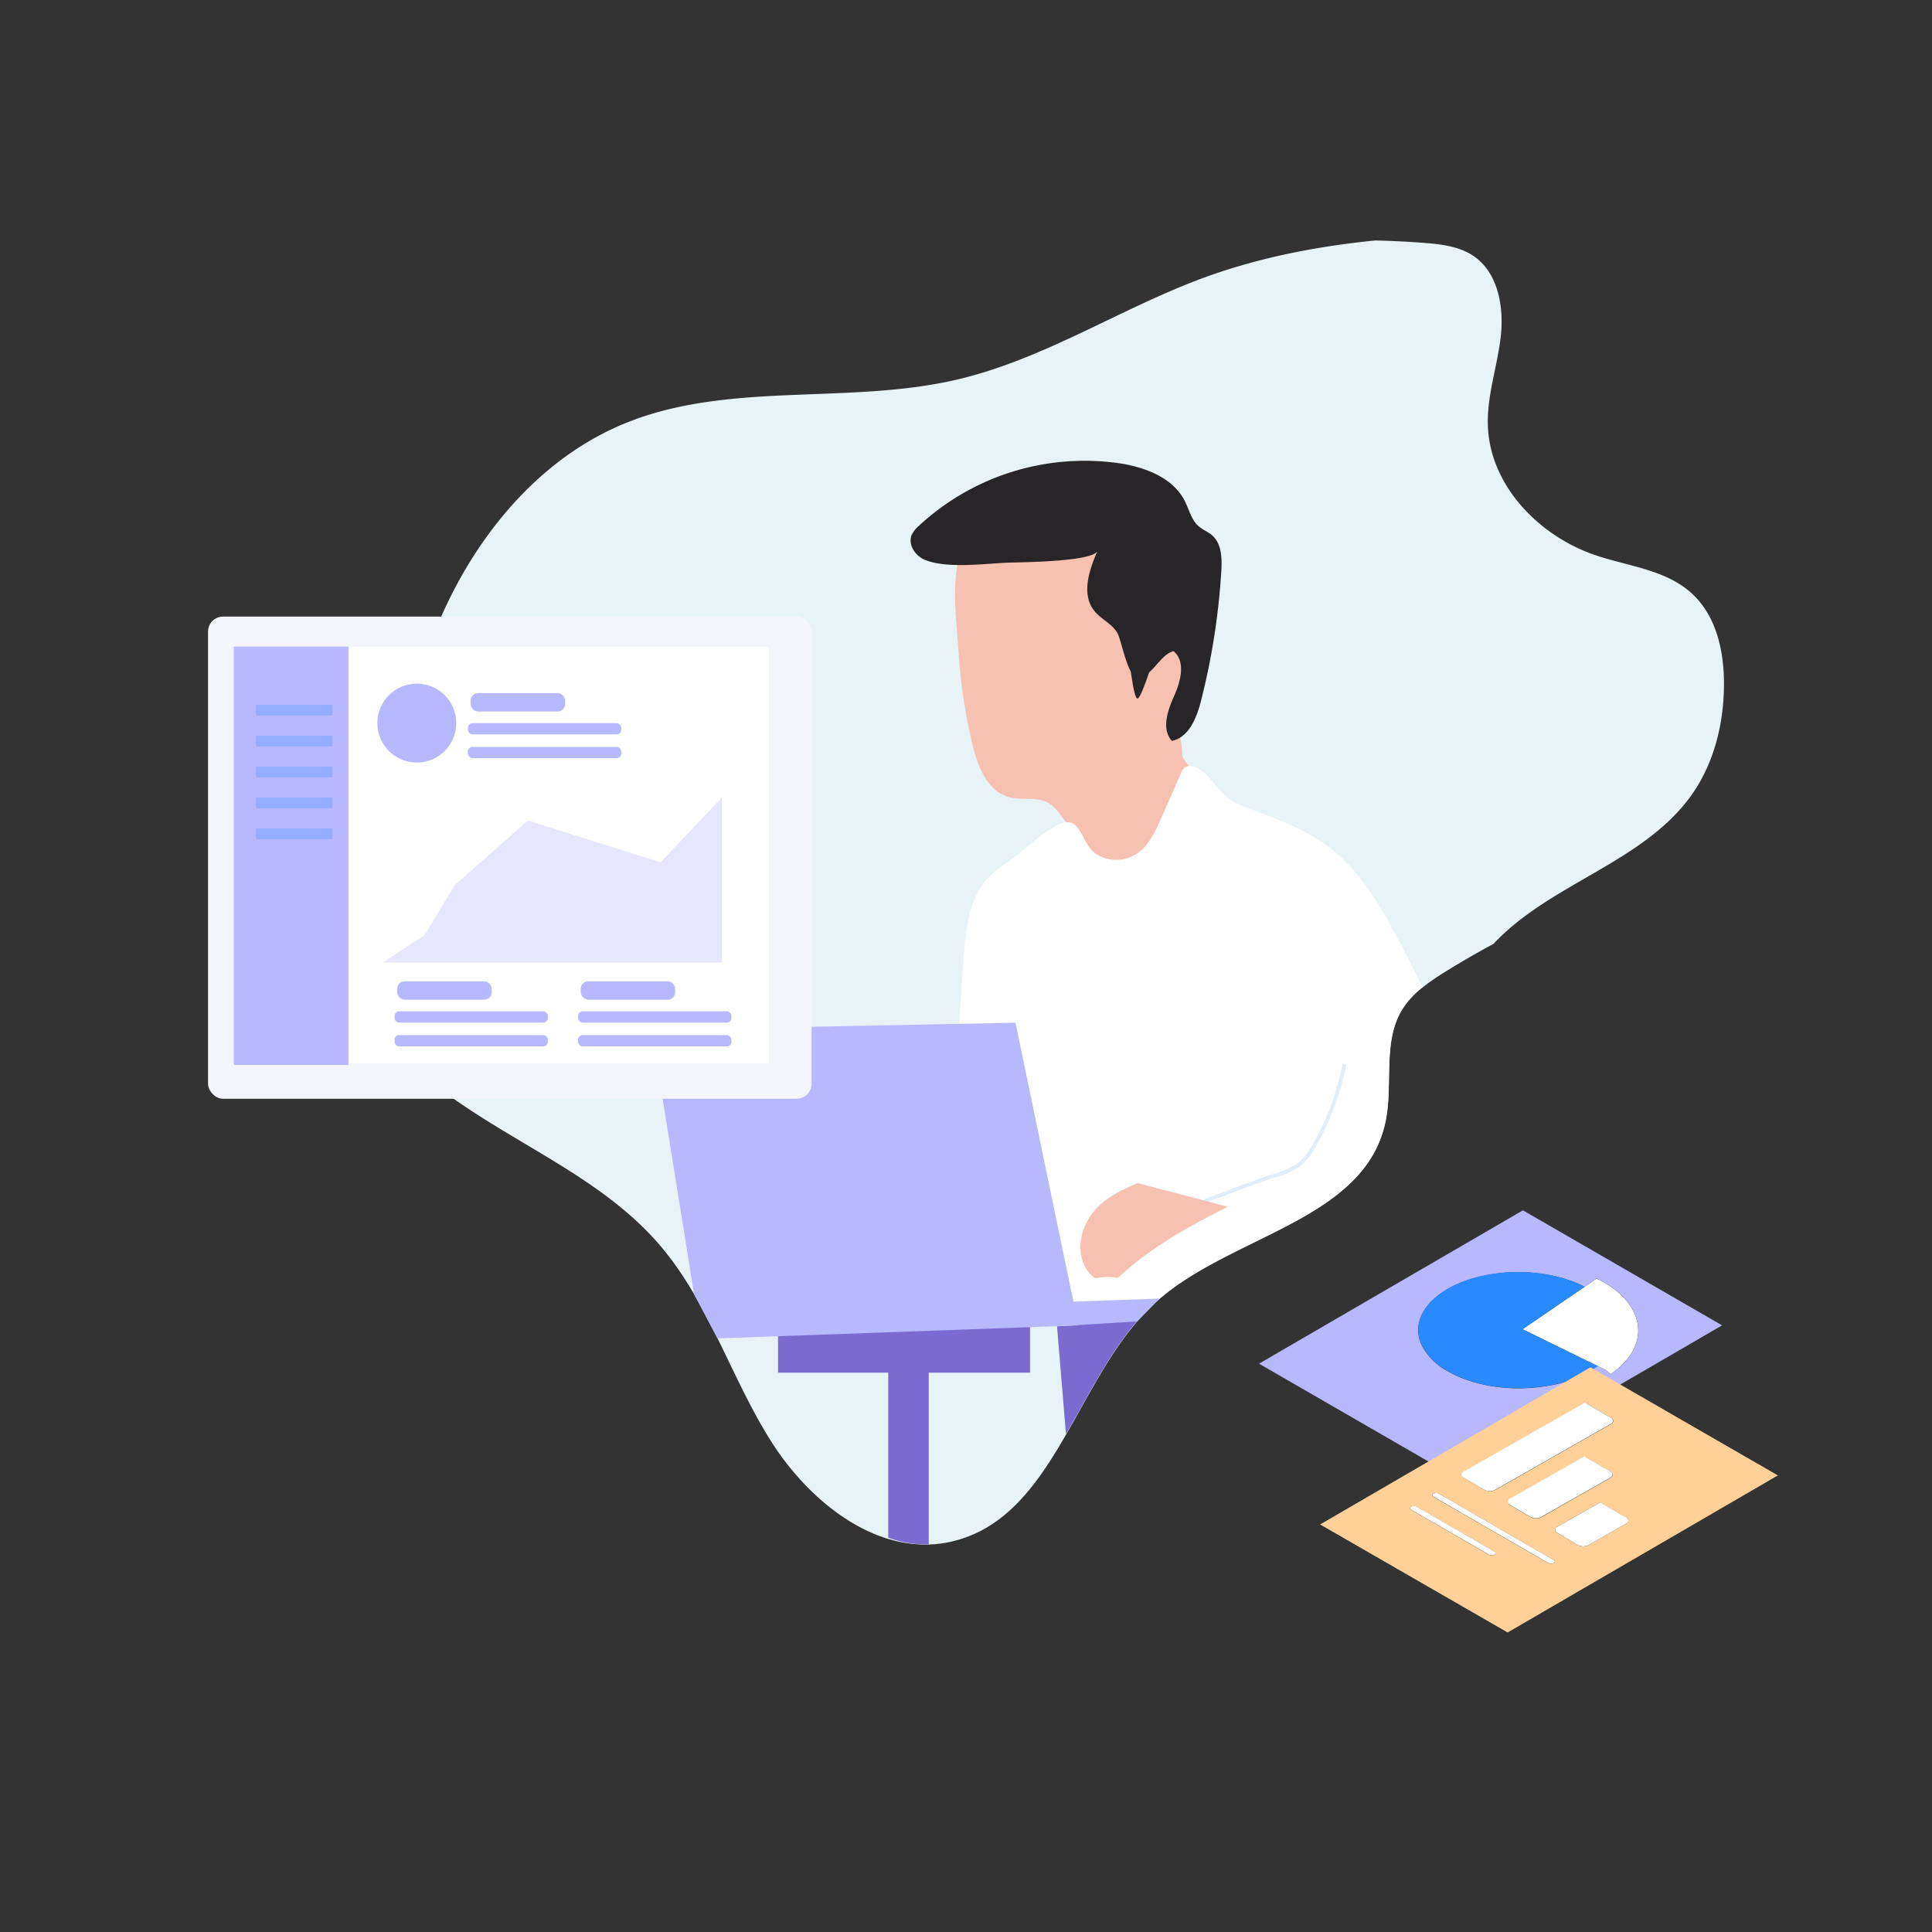 <svg xmlns="http://www.w3.org/2000/svg" viewBox="0 0 512 512"><rect x="0" y="0" width="512" height="512" fill="#333333" stroke="none"/><title>Asset 91x</title><g id="Layer_2" data-name="Layer 2"><g id="Layer_1-2" data-name="Layer 1"><path d="M456.87,181.6c-.06,10-2.53,20.24-8.2,28.52-12.59,18.36-37.68,23.76-52.86,40-4.41,2.39-8.77,4.89-13,7.54a59.94,59.94,0,0,0-5.78,4,22.71,22.71,0,0,0-5.37,5.8c-5.48,8.83-2.25,20.4-4.63,30.53-4.2,17.89-22.52,25.14-39.85,33.86-7.58,3.82-15,7.91-20.91,13.29l-.68.63a1.68,1.68,0,0,0-.21.21,55.54,55.54,0,0,0-4.05,4.27c-1.29,1.49-2.51,3.07-3.7,4.68-5.67,7.8-10.22,16.79-15.09,25.2-7.65,13.29-16,25.13-30.46,28.42a30.5,30.5,0,0,1-5.9.76,33.07,33.07,0,0,1-9.34-1.08l-1.39-.38c-12.84-3.87-24.23-14.77-31.56-26.61-10.38-16.77-16.26-36.39-29.12-51.36-15.1-17.57-37.78-26.39-56.47-40.09-20.35-14.92-31.43-35-24.59-59,6.13-21.64,14.39-48,23.85-68.8,9.77-21.45,26.09-40.75,47.9-49.73,27.57-11.35,59.27-4.88,88.3-11.7,23-5.4,43.19-18.85,65.36-27,14.57-5.32,29.84-8.28,45.3-9.83,4.37.09,8.76.31,13.12.65s9.17.91,12.9,3.42c6.59,4.43,8.17,13.56,7.27,21.45s-3.68,15.61-3.41,23.55c.52,15.81,13.49,29.23,28.47,34.32,8.66,2.93,18.47,3.83,25.3,9.9S456.92,172.6,456.87,181.6Z" fill="#e8f3f7"/><ellipse cx="239.69" cy="350.15" rx="33.28" ry="4.29" fill="#7b6bd1"/><path d="M206.19,363.77V350.15s31.34,9.34,66.78,0v13.62Z" fill="#7b6bd1"/><path d="M312.19,193.11c-1.2,2.57,0,5.64,1.53,8s3.62,4.51,4.42,7.24a16.12,16.12,0,0,1,.39,5.31,93.14,93.14,0,0,1-1,10.06c-.81,5.16-2.29,10.64-6.36,13.92a14.49,14.49,0,0,1-10.33,2.87,17.67,17.67,0,0,1-16-19.43" fill="#f6c1b1"/><path d="M292.54,138.81l-2,11.76a5.24,5.24,0,0,0,.12,3.18c.61,1.24,2,1.77,3.24,2.43a11.49,11.49,0,0,1,5.83,10.19c-.06,2-.54,4.36.9,5.75,2,1.93,5.3,0,6.93-2.29s3.33-5.11,6.1-5.13c3.64,0,5.12,5,3.77,8.43s-4.25,6-5.41,9.45c-2.35,7,3.07,14.81.69,21.78a20.6,20.6,0,0,1-3.93,6.16L295,227.38a2.47,2.47,0,0,1-1.38,1,2.42,2.42,0,0,1-1.79-.75,55.3,55.3,0,0,1-9.88-10.44c-1.18-1.63-2.33-3.38-4.08-4.37-3.1-1.76-7-.63-10.49-1.58-5.7-1.57-8.25-8.09-9.64-13.83A146,146,0,0,1,254,172.33c-.45-7.25-2.1-19,.68-25.82,2.48-6.1,8-4.36,13.88-4.53C271,141.91,292.15,141.11,292.54,138.81Z" fill="#f6c1b1"/><path d="M377,261.6a22.71,22.71,0,0,0-5.37,5.8c-5.48,8.83-2.25,20.4-4.63,30.53-6,25.7-41.19,29.44-60.76,47.16l-.68.63q-13.3-.15-26.6-.64a133.9,133.9,0,0,1-20.22-1.85,6.05,6.05,0,0,1-3.26-1.38c-1.22-1.21-1.47-3.2-1.63-5-2.38-27.41-.43-55,1.5-82.5.54-7.53,1.32-15.71,6-21.16a30.37,30.37,0,0,1,6.18-5.06c3.57-2.41,11.12-10,15.23-10.22,3.92-.17,4.09,6.06,7.79,8.44a9.9,9.9,0,0,0,11.56-.74c2.71-2.24,4.3-5.78,5.79-9.17q2.51-5.69,5-11.38a4,4,0,0,1,1.13-1.7,2.52,2.52,0,0,1,2.07-.23c3.81.94,5.86,5.49,9,8.07a20.45,20.45,0,0,0,5.91,3.06c7.69,2.91,15.58,5.7,22.16,11,8.06,6.5,13.48,16.26,18.52,25.86C373.46,254.56,375.26,258.06,377,261.6Z" fill="#fff"/><path d="M290.85,146c-2.24,5.11-4.34,11.49-.87,15.86,1.81,2.27,4.83,3.47,6.2,6,1,1.93,2.67,11,4.81,11.44,4.11.88,6-5.62,10-6.75,3.26,2.71,1.94,7.92.21,11.79s-3.48,8.8-.65,12c4.5-.91,6.56-6.05,7.7-10.5a184.28,184.28,0,0,0,5.41-34.52c.2-3.37.11-7.24-2.44-9.46-1.07-.93-2.45-1.44-3.52-2.36-2-1.7-2.55-4.45-3.74-6.77-3.2-6.25-10.67-9-17.63-10a64.55,64.55,0,0,0-52.74,16.55,7.48,7.48,0,0,0-2,2.52c-1,2.53.92,5.47,3.44,6.53,5.84,2.47,16.16,1,22.41.77C270.62,149,289.61,148.86,290.85,146Z" fill="#282528"/><polygon points="307.31 344.13 284.06 344.97 284.94 353.08 300.56 351.03 307.31 344.13" fill="#b8b8ff"/><path d="M356.3,282a70.59,70.59,0,0,1-7.72,21.07,17.66,17.66,0,0,1-4.44,5.65,20.16,20.16,0,0,1-6.13,2.76c-7.49,2.41-14.07,5.14-21.15,7.69a18.37,18.37,0,0,0-10.2,8.67,4.14,4.14,0,0,1-.57.84" fill="none" stroke="#e1eef9" stroke-miterlimit="10"/><path d="M325.39,319.8c-10.12,5.1-20,10.57-27.93,17.76l-.91.84a2.29,2.29,0,0,0-.28.28,15.27,15.27,0,0,0-5.93.08c-2.72-1.56-4.23-5.38-4-9a15.38,15.38,0,0,1,4.1-9.35c3.09-3.37,7.11-5.17,11-6.9Z" fill="#f6c1b1"/><path d="M301.28,350.19c-1.29,1.49-2.51,3.07-3.7,4.68-5.67,7.8-10.22,16.79-15.09,25.2l-2.37-28.58Z" fill="#7b6bd1"/><polygon points="190.12 354.69 285.77 351.25 269.12 271.03 172.67 272.94 183.94 343.02 190.12 354.69" fill="#b8b8ff"/><rect x="55.13" y="163.4" width="159.94" height="127.78" rx="3.98" ry="3.98" fill="#f4f5fa"/><rect x="61.99" y="171.41" width="141.74" height="110.38" fill="#fff"/><rect x="61.96" y="171.36" width="30.37" height="110.84" fill="#b8b8ff"/><rect x="67.84" y="186.76" width="20.29" height="2.87" fill="#298aff" opacity="0.24"/><rect x="67.84" y="194.96" width="20.29" height="2.87" fill="#298aff" opacity="0.24"/><rect x="67.84" y="203.16" width="20.29" height="2.87" fill="#298aff" opacity="0.24"/><rect x="67.84" y="211.36" width="20.29" height="2.87" fill="#298aff" opacity="0.24"/><rect x="67.84" y="219.56" width="20.29" height="2.87" fill="#298aff" opacity="0.24"/><circle cx="110.46" cy="191.63" r="10.46" fill="#b8b8ff"/><rect x="124.01" y="191.64" width="40.63" height="2.99" rx="1.21" ry="1.21" fill="#b8b8ff"/><rect x="124.01" y="197.94" width="40.63" height="2.99" rx="1.21" ry="1.21" fill="#b8b8ff"/><rect x="124.72" y="183.68" width="25.04" height="4.88" rx="1.98" ry="1.98" fill="#b8b8ff"/><rect x="104.56" y="268.01" width="40.63" height="2.99" rx="1.21" ry="1.21" fill="#b8b8ff"/><rect x="104.56" y="274.31" width="40.63" height="2.99" rx="1.21" ry="1.21" fill="#b8b8ff"/><rect x="105.26" y="260.05" width="25.04" height="4.88" rx="1.98" ry="1.98" fill="#b8b8ff"/><rect x="153.2" y="268.01" width="40.63" height="2.99" rx="1.21" ry="1.21" fill="#b8b8ff"/><rect x="153.2" y="274.31" width="40.63" height="2.99" rx="1.21" ry="1.21" fill="#b8b8ff"/><rect x="153.9" y="260.05" width="25.04" height="4.88" rx="1.98" ry="1.98" fill="#b8b8ff"/><polygon points="191.28 255.07 101.42 255.07 112.45 247.9 120.53 234.55 139.9 217.44 175.05 228.53 191.28 211.4 191.28 255.07" fill="#b8b8ff" opacity="0.35"/><path d="M246.12,361.5v47.76a27.91,27.91,0,0,1-9.34-1.3l-1.39-.46v-46Z" fill="#7b6bd1"/><line x1="307.55" y1="174.43" x2="301.16" y2="186.58" fill="#282528"/><path d="M299,171.87s1.28,14.07,2.56,13.22,4.69-12.36,4.69-12.36" fill="#282528"/><path d="M425,339.81c11.35,6.56,12.33,17.15,1.84,24.35L425.48,363l-2.12-1-19.88-9.74L419.95,341l3.15-2.16Q424.1,339.28,425,339.81Z" fill="#fff"/><path d="M403.59,320.75l52.79,30.48-69.93,40.64-52.79-30.48ZM425.48,363l1.37,1.15c10.49-7.2,9.51-17.79-1.84-24.35q-.91-.53-1.91-1L419.95,341c-6.64-3.39-16-4.79-25.12-3.24-14.06,2.4-22.07,11-17.88,19.11a16.72,16.72,0,0,0,6.72,6.53c6.67,3.85,16.67,5.54,26.32,3.89A31.39,31.39,0,0,0,423.36,362l2.12,1" fill="#b8b8ff"/><path d="M419.95,341l-16.46,11.28L423.36,362A31.39,31.39,0,0,1,410,367.24c-9.65,1.65-19.65,0-26.32-3.89a16.72,16.72,0,0,1-6.72-6.53c-4.18-8.15,3.83-16.71,17.88-19.11C403.92,336.17,413.31,337.57,419.95,341Z" fill="#298aff"/><g style="isolation:isolate"><path d="M424.1,398.13l6.84,4a.87.87,0,0,1,0,1.65L421,409.45a3.15,3.15,0,0,1-2.84,0l-5.44-3.21a.87.87,0,0,1,0-1.65Z" fill="#fff"/><path d="M411.73,413.39a.43.43,0,0,1,0,.82,1.56,1.56,0,0,1-1.41,0L379.9,396.64c-.4-.23-.4-.6,0-.82a1.55,1.55,0,0,1,1.42,0Z" fill="#fff"/><path d="M421.47,362.35,471.16,391l-71.62,41.62L349.85,404ZM388,390a.88.88,0,0,0,0,1.66l5.43,3.19a3.16,3.16,0,0,0,2.86,0l30.63-17.45a.88.88,0,0,0,0-1.66l-6.85-4L388,390m31.91-4-19.7,11.22a.88.88,0,0,0,0,1.66l5.43,3.19a3.16,3.16,0,0,0,2.86,0l18.26-10.41c.79-.45.81-1.19,0-1.66l-6.85-4M421,409.45l9.89-5.64a.87.87,0,0,0,0-1.65l-6.84-4-11.32,6.45a.87.87,0,0,0,0,1.65l5.43,3.2a3.15,3.15,0,0,0,2.85,0m-10.72,4.76a1.56,1.56,0,0,0,1.41,0,.43.43,0,0,0,0-.82l-30.42-17.56a1.55,1.55,0,0,0-1.42,0c-.39.22-.38.59,0,.82l30.42,17.56M394.57,412a1.56,1.56,0,0,0,1.41,0,.43.43,0,0,0,0-.82l-20.6-11.9a1.57,1.57,0,0,0-1.42,0c-.39.22-.38.59,0,.82l20.6,11.9" fill="#ffd097"/><path d="M396,411.16a.43.43,0,0,1,0,.82,1.56,1.56,0,0,1-1.41,0L374,400.09c-.4-.23-.4-.6,0-.82a1.57,1.57,0,0,1,1.42,0Z" fill="#fff"/></g><path d="M419.88,385.94l6.85,4c.79.46.77,1.2,0,1.66L408.45,402a3.15,3.15,0,0,1-2.85,0l-5.44-3.2a.88.88,0,0,1,0-1.66Z" fill="#fff"/><path d="M420,371.71l6.85,4a.88.88,0,0,1,0,1.66l-30.63,17.45a3.15,3.15,0,0,1-2.85,0l-5.44-3.2a.88.88,0,0,1,0-1.66Z" fill="#fff"/><rect width="512" height="512" fill="none"/></g></g></svg>